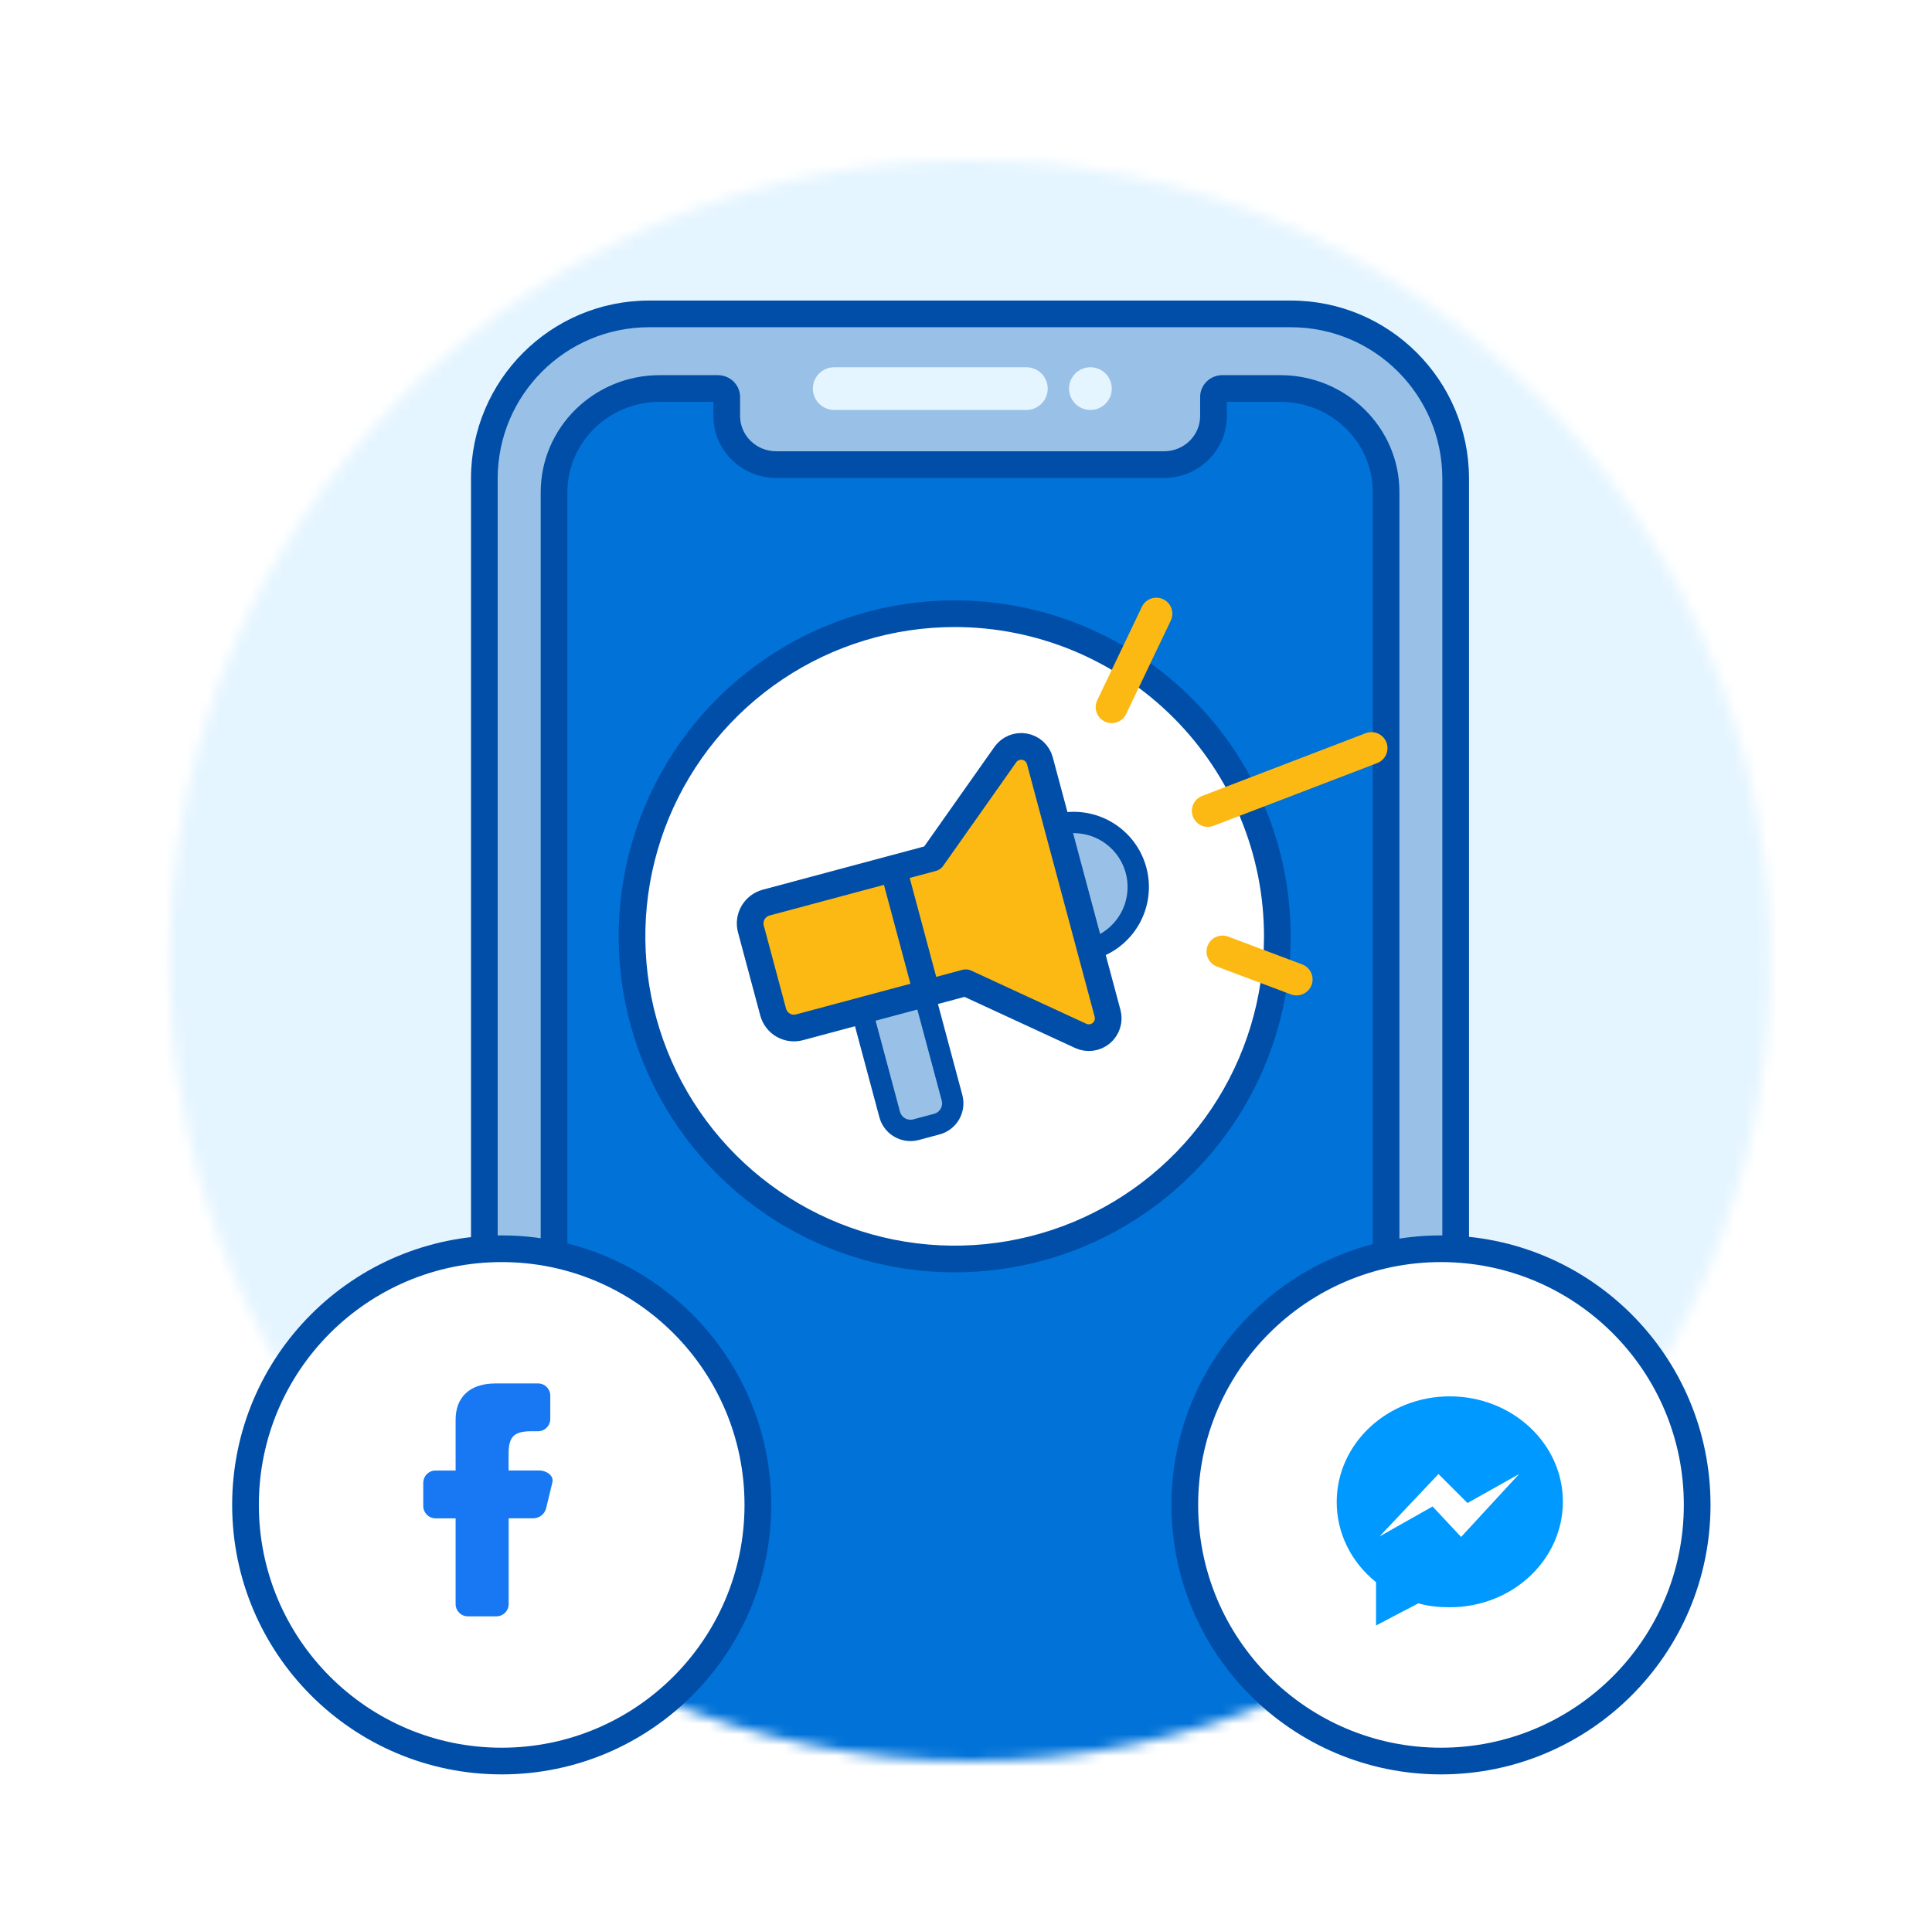 <svg width="181" height="180" viewBox="0 0 181 180" fill="none" xmlns="http://www.w3.org/2000/svg">
<mask id="mask0_2082_6940" style="mask-type:luminance" maskUnits="userSpaceOnUse" x="15" y="15" width="151" height="150">
<path d="M90.875 165C132.296 165 165.875 131.421 165.875 90C165.875 48.579 132.296 15 90.875 15C49.454 15 15.875 48.579 15.875 90C15.875 131.421 49.454 165 90.875 165Z" fill="white"/>
</mask>
<g mask="url(#mask0_2082_6940)">
<path d="M208.015 8H-30.985V179H208.015V8Z" fill="#E5F5FF"/>
<path d="M120.935 29.41H60.815C52.288 29.41 45.375 36.323 45.375 44.85V192.97C45.375 201.497 52.288 208.41 60.815 208.41H120.935C129.462 208.41 136.375 201.497 136.375 192.97V44.85C136.375 36.323 129.462 29.41 120.935 29.41Z" fill="#99C1E7"/>
<path fill-rule="evenodd" clip-rule="evenodd" d="M60.815 30.66C52.978 30.66 46.625 37.013 46.625 44.85V192.97C46.625 200.807 52.978 207.16 60.815 207.16H120.935C128.772 207.16 135.125 200.807 135.125 192.97V44.85C135.125 37.013 128.772 30.66 120.935 30.66H60.815ZM44.125 44.85C44.125 35.632 51.597 28.16 60.815 28.16H120.935C130.153 28.16 137.625 35.632 137.625 44.85V192.97C137.625 202.188 130.153 209.66 120.935 209.66H60.815C51.597 209.66 44.125 202.188 44.125 192.97V44.85Z" fill="#004EA8"/>
<path d="M119.945 202.24H61.805C56.345 202.24 51.905 197.9 51.905 192.53V46.13C51.905 40.76 56.325 36.41 61.785 36.4H67.265C67.715 36.4 68.085 36.76 68.085 37.2V38.98C68.085 41.49 70.165 43.53 72.715 43.53H109.055C111.615 43.53 113.685 41.49 113.685 38.98V37.2C113.685 36.76 114.055 36.4 114.505 36.4H119.955C125.415 36.4 129.855 40.74 129.855 46.1V192.5C129.855 197.87 125.435 202.22 119.975 202.23H119.955L119.945 202.24Z" fill="#0072D8"/>
<path fill-rule="evenodd" clip-rule="evenodd" d="M61.783 35.15L61.785 35.15L67.265 35.15C68.375 35.15 69.335 36.04 69.335 37.2V38.98C69.335 40.779 70.834 42.28 72.715 42.28H109.055C110.944 42.28 112.435 40.78 112.435 38.98V37.2C112.435 36.04 113.395 35.15 114.505 35.15H119.955C126.08 35.15 131.105 40.025 131.105 46.1V192.5C131.105 198.411 126.38 203.196 120.485 203.468L120.463 203.49H61.805C55.679 203.49 50.655 198.614 50.655 192.53V46.13C50.655 40.05 55.654 35.161 61.783 35.15ZM66.835 37.65H61.786C56.996 37.659 53.155 41.47 53.155 46.13V192.53C53.155 197.186 57.011 200.99 61.805 200.99H119.427L119.437 200.98H119.973C124.764 200.971 128.605 197.16 128.605 192.5V46.1C128.605 41.455 124.75 37.65 119.955 37.65H114.935V38.98C114.935 42.2 112.286 44.78 109.055 44.78H72.715C69.496 44.78 66.835 42.202 66.835 38.98V37.65Z" fill="#004EA8"/>
<path d="M96.155 34.41H78.155C77.05 34.41 76.155 35.306 76.155 36.41C76.155 37.515 77.05 38.41 78.155 38.41H96.155C97.26 38.41 98.155 37.515 98.155 36.41C98.155 35.306 97.26 34.41 96.155 34.41Z" fill="#E5F5FF"/>
<path d="M102.155 38.41C103.26 38.41 104.155 37.515 104.155 36.41C104.155 35.306 103.26 34.41 102.155 34.41C101.05 34.41 100.155 35.306 100.155 36.41C100.155 37.515 101.05 38.41 102.155 38.41Z" fill="#E5F5FF"/>
</g>
<path d="M47 165C60.255 165 71 154.255 71 141C71 127.745 60.255 117 47 117C33.745 117 23 127.745 23 141C23 154.255 33.745 165 47 165Z" fill="white"/>
<path fill-rule="evenodd" clip-rule="evenodd" d="M47 118.25C34.435 118.25 24.25 128.436 24.25 141C24.25 153.564 34.435 163.75 47 163.75C59.565 163.75 69.75 153.564 69.75 141C69.75 128.436 59.565 118.25 47 118.25ZM21.75 141C21.75 127.055 33.055 115.75 47 115.75C60.945 115.75 72.25 127.055 72.25 141C72.25 154.945 60.945 166.25 47 166.25C33.055 166.25 21.75 154.945 21.75 141Z" fill="#004EA8"/>
<path d="M46.442 129.62C43.874 129.62 42.685 131.031 42.685 133.006V137.78H40.867C40.715 137.772 40.564 137.794 40.421 137.844C40.279 137.895 40.147 137.973 40.035 138.074C39.922 138.175 39.831 138.298 39.765 138.435C39.7 138.571 39.663 138.719 39.654 138.871V141.168C39.663 141.319 39.7 141.467 39.765 141.604C39.831 141.74 39.922 141.863 40.035 141.964C40.147 142.066 40.279 142.144 40.421 142.194C40.564 142.245 40.715 142.267 40.867 142.259H42.685V150.349C42.693 150.501 42.73 150.649 42.796 150.786C42.861 150.922 42.952 151.045 43.065 151.146C43.177 151.247 43.309 151.326 43.452 151.376C43.594 151.427 43.746 151.448 43.897 151.44H46.442C46.594 151.448 46.745 151.427 46.888 151.376C47.031 151.326 47.162 151.247 47.275 151.146C47.387 151.045 47.479 150.922 47.544 150.786C47.609 150.649 47.647 150.501 47.654 150.349V142.257H49.987C50.285 142.247 50.57 142.132 50.792 141.933C51.013 141.733 51.158 141.462 51.199 141.166L51.754 138.869C51.897 138.279 51.213 137.779 50.542 137.779H47.648V136.299C47.648 134.666 48.057 134.097 49.823 134.097H50.341C50.492 134.105 50.643 134.083 50.786 134.033C50.929 133.983 51.06 133.904 51.173 133.803C51.285 133.702 51.377 133.579 51.442 133.443C51.507 133.306 51.545 133.158 51.553 133.006V130.711C51.545 130.559 51.507 130.411 51.442 130.275C51.377 130.138 51.285 130.015 51.173 129.914C51.06 129.813 50.929 129.735 50.786 129.684C50.643 129.634 50.492 129.612 50.341 129.62H46.442Z" fill="#1877F2"/>
<path d="M135 165C148.255 165 159 154.255 159 141C159 127.745 148.255 117 135 117C121.745 117 111 127.745 111 141C111 154.255 121.745 165 135 165Z" fill="white"/>
<path fill-rule="evenodd" clip-rule="evenodd" d="M135 118.25C122.436 118.25 112.25 128.436 112.25 141C112.25 153.564 122.436 163.75 135 163.75C147.564 163.75 157.75 153.564 157.75 141C157.75 128.436 147.564 118.25 135 118.25ZM109.75 141C109.75 127.055 121.055 115.75 135 115.75C148.945 115.75 160.25 127.055 160.25 141C160.25 154.945 148.945 166.25 135 166.25C121.055 166.25 109.75 154.945 109.75 141Z" fill="#004EA8"/>
<g clip-path="url(#clip0_2082_6940)">
<path d="M135.824 130.83C129.975 130.83 125.23 135.253 125.23 140.733C125.23 143.636 126.565 146.352 128.915 148.242V152.295L132.877 150.223C133.843 150.498 134.811 150.59 135.824 150.59C141.674 150.59 146.418 146.169 146.418 140.687C146.418 135.253 141.674 130.83 135.824 130.83ZM136.884 144.004L134.212 141.147L129.237 143.958L134.765 138.108L137.483 140.825L142.32 138.108L136.884 144.004Z" fill="#0099FF"/>
</g>
<g filter="url(#filter0_d_2082_6940)">
<path d="M92.438 54.5C86.459 54.5 80.615 56.273 75.643 59.595C70.672 62.917 66.797 67.638 64.509 73.162C62.221 78.686 61.623 84.764 62.789 90.628C63.956 96.492 66.835 101.879 71.062 106.106C75.29 110.334 80.677 113.213 86.541 114.38C92.405 115.546 98.483 114.947 104.007 112.659C109.531 110.371 114.252 106.497 117.574 101.525C120.895 96.554 122.668 90.709 122.668 84.73C122.668 80.761 121.886 76.83 120.367 73.162C118.848 69.494 116.621 66.162 113.814 63.355C111.007 60.547 107.675 58.321 104.007 56.801C100.339 55.282 96.408 54.5 92.438 54.5Z" fill="white"/>
<path fill-rule="evenodd" clip-rule="evenodd" d="M74.949 58.556C80.126 55.097 86.212 53.25 92.438 53.25C96.572 53.25 100.666 54.065 104.485 55.647C108.305 57.229 111.775 59.547 114.698 62.471C117.621 65.394 119.94 68.864 121.522 72.683C123.104 76.503 123.918 80.596 123.918 84.73C123.918 90.957 122.072 97.043 118.613 102.22C115.154 107.397 110.237 111.432 104.485 113.814C98.733 116.197 92.403 116.82 86.297 115.606C80.19 114.391 74.581 111.393 70.179 106.99C65.776 102.588 62.778 96.978 61.563 90.872C60.349 84.765 60.972 78.436 63.355 72.683C65.737 66.931 69.772 62.015 74.949 58.556ZM92.438 55.75C86.707 55.75 81.104 57.45 76.338 60.634C71.572 63.819 67.858 68.345 65.664 73.64C63.471 78.936 62.897 84.763 64.015 90.384C65.133 96.006 67.893 101.17 71.946 105.222C75.999 109.275 81.163 112.035 86.785 113.154C92.406 114.272 98.233 113.698 103.529 111.505C108.824 109.311 113.35 105.597 116.534 100.831C119.719 96.065 121.418 90.462 121.418 84.73C121.418 80.925 120.669 77.156 119.212 73.64C117.756 70.124 115.621 66.93 112.93 64.238C110.239 61.547 107.045 59.413 103.529 57.956C100.013 56.5 96.244 55.75 92.438 55.75Z" fill="#004EA8"/>
<path fill-rule="evenodd" clip-rule="evenodd" d="M111.979 53.147C112.726 53.504 113.043 54.4 112.685 55.147L108.502 63.899C108.145 64.646 107.249 64.963 106.502 64.606C105.755 64.248 105.438 63.353 105.796 62.605L109.979 53.853C110.336 53.106 111.232 52.79 111.979 53.147ZM132.886 66.559C133.183 67.333 132.796 68.2 132.022 68.497L116.696 74.374C115.923 74.67 115.055 74.284 114.759 73.51C114.462 72.737 114.849 71.869 115.622 71.573L130.948 65.696C131.722 65.399 132.589 65.786 132.886 66.559ZM118.062 84.752C117.287 84.46 116.422 84.852 116.13 85.628C115.838 86.403 116.231 87.268 117.006 87.56L123.942 90.168C124.717 90.459 125.582 90.067 125.874 89.292C126.165 88.516 125.773 87.651 124.998 87.36L118.062 84.752Z" fill="#FDB913"/>
<path d="M102.026 74.268C103.575 73.853 105.226 74.071 106.614 74.872C108.003 75.674 109.016 76.995 109.431 78.543C109.846 80.092 109.629 81.743 108.827 83.131C108.025 84.52 106.705 85.533 105.156 85.948" fill="#99C1E7"/>
<path d="M102.026 74.268C103.575 73.853 105.226 74.071 106.614 74.872C108.003 75.674 109.016 76.995 109.431 78.543C109.846 80.092 109.629 81.743 108.827 83.131C108.025 84.52 106.705 85.533 105.156 85.948" stroke="#004EA8" stroke-width="2" stroke-linecap="round" stroke-linejoin="round"/>
<path d="M86.453 78.441L92.191 99.855C92.329 100.371 92.256 100.921 91.989 101.384C91.722 101.847 91.282 102.185 90.765 102.323L88.819 102.845C88.302 102.983 87.752 102.91 87.29 102.643C86.827 102.376 86.489 101.936 86.35 101.419L83.742 91.686" fill="#99C1E7"/>
<path d="M86.453 78.441L92.191 99.855C92.329 100.371 92.256 100.921 91.989 101.384C91.722 101.847 91.282 102.185 90.765 102.323L88.819 102.845C88.302 102.983 87.752 102.91 87.29 102.643C86.827 102.376 86.489 101.936 86.35 101.419L83.742 91.686" stroke="#004EA8" stroke-width="2" stroke-linecap="round" stroke-linejoin="round"/>
<path d="M90.346 77.398L97.187 67.699C97.385 67.418 97.66 67.198 97.979 67.067C98.298 66.936 98.648 66.899 98.987 66.96C99.327 67.02 99.642 67.176 99.896 67.409C100.15 67.643 100.332 67.944 100.421 68.277L106.761 91.94C106.851 92.273 106.844 92.625 106.74 92.954C106.637 93.283 106.442 93.576 106.178 93.798C105.915 94.02 105.593 94.162 105.252 94.208C104.91 94.254 104.562 94.202 104.249 94.057L93.476 89.078L89.826 90.056L77.903 93.251C77.386 93.389 76.836 93.317 76.373 93.05C75.91 92.782 75.573 92.342 75.434 91.826L73.348 84.039C73.21 83.523 73.282 82.973 73.549 82.51C73.817 82.047 74.257 81.709 74.773 81.571L86.696 78.376L90.346 77.398Z" fill="#FDB913"/>
<path d="M89.826 90.056L93.476 89.078L104.249 94.057C104.562 94.202 104.91 94.254 105.252 94.208C105.593 94.162 105.915 94.02 106.178 93.798C106.442 93.576 106.637 93.283 106.74 92.954C106.844 92.625 106.851 92.273 106.761 91.94L100.421 68.277C100.332 67.944 100.15 67.643 99.896 67.409C99.642 67.176 99.327 67.02 98.987 66.96C98.648 66.899 98.298 66.936 97.979 67.067C97.66 67.198 97.385 67.418 97.187 67.699L90.346 77.398L86.696 78.376M89.826 90.056L77.903 93.251C77.386 93.389 76.836 93.317 76.373 93.05C75.91 92.782 75.573 92.342 75.434 91.826L73.348 84.039C73.21 83.523 73.282 82.973 73.549 82.51C73.817 82.047 74.257 81.709 74.773 81.571L86.696 78.376M89.826 90.056L86.696 78.376" stroke="#004EA8" stroke-width="2.5" stroke-linecap="round" stroke-linejoin="round"/>
</g>
<defs>
<filter id="filter0_d_2082_6940" x="57.958" y="53" width="75.028" height="66.211" filterUnits="userSpaceOnUse" color-interpolation-filters="sRGB">
<feFlood flood-opacity="0" result="BackgroundImageFix"/>
<feColorMatrix in="SourceAlpha" type="matrix" values="0 0 0 0 0 0 0 0 0 0 0 0 0 0 0 0 0 0 127 0" result="hardAlpha"/>
<feOffset dx="-3" dy="3"/>
<feComposite in2="hardAlpha" operator="out"/>
<feColorMatrix type="matrix" values="0 0 0 0 0.6 0 0 0 0 0.757 0 0 0 0 0.906 0 0 0 1 0"/>
<feBlend mode="normal" in2="BackgroundImageFix" result="effect1_dropShadow_2082_6940"/>
<feBlend mode="normal" in="SourceGraphic" in2="effect1_dropShadow_2082_6940" result="shape"/>
</filter>
<clipPath id="clip0_2082_6940">
<rect width="23.03" height="23.03" fill="white" transform="translate(124.018 129.618)"/>
</clipPath>
</defs>
</svg>
